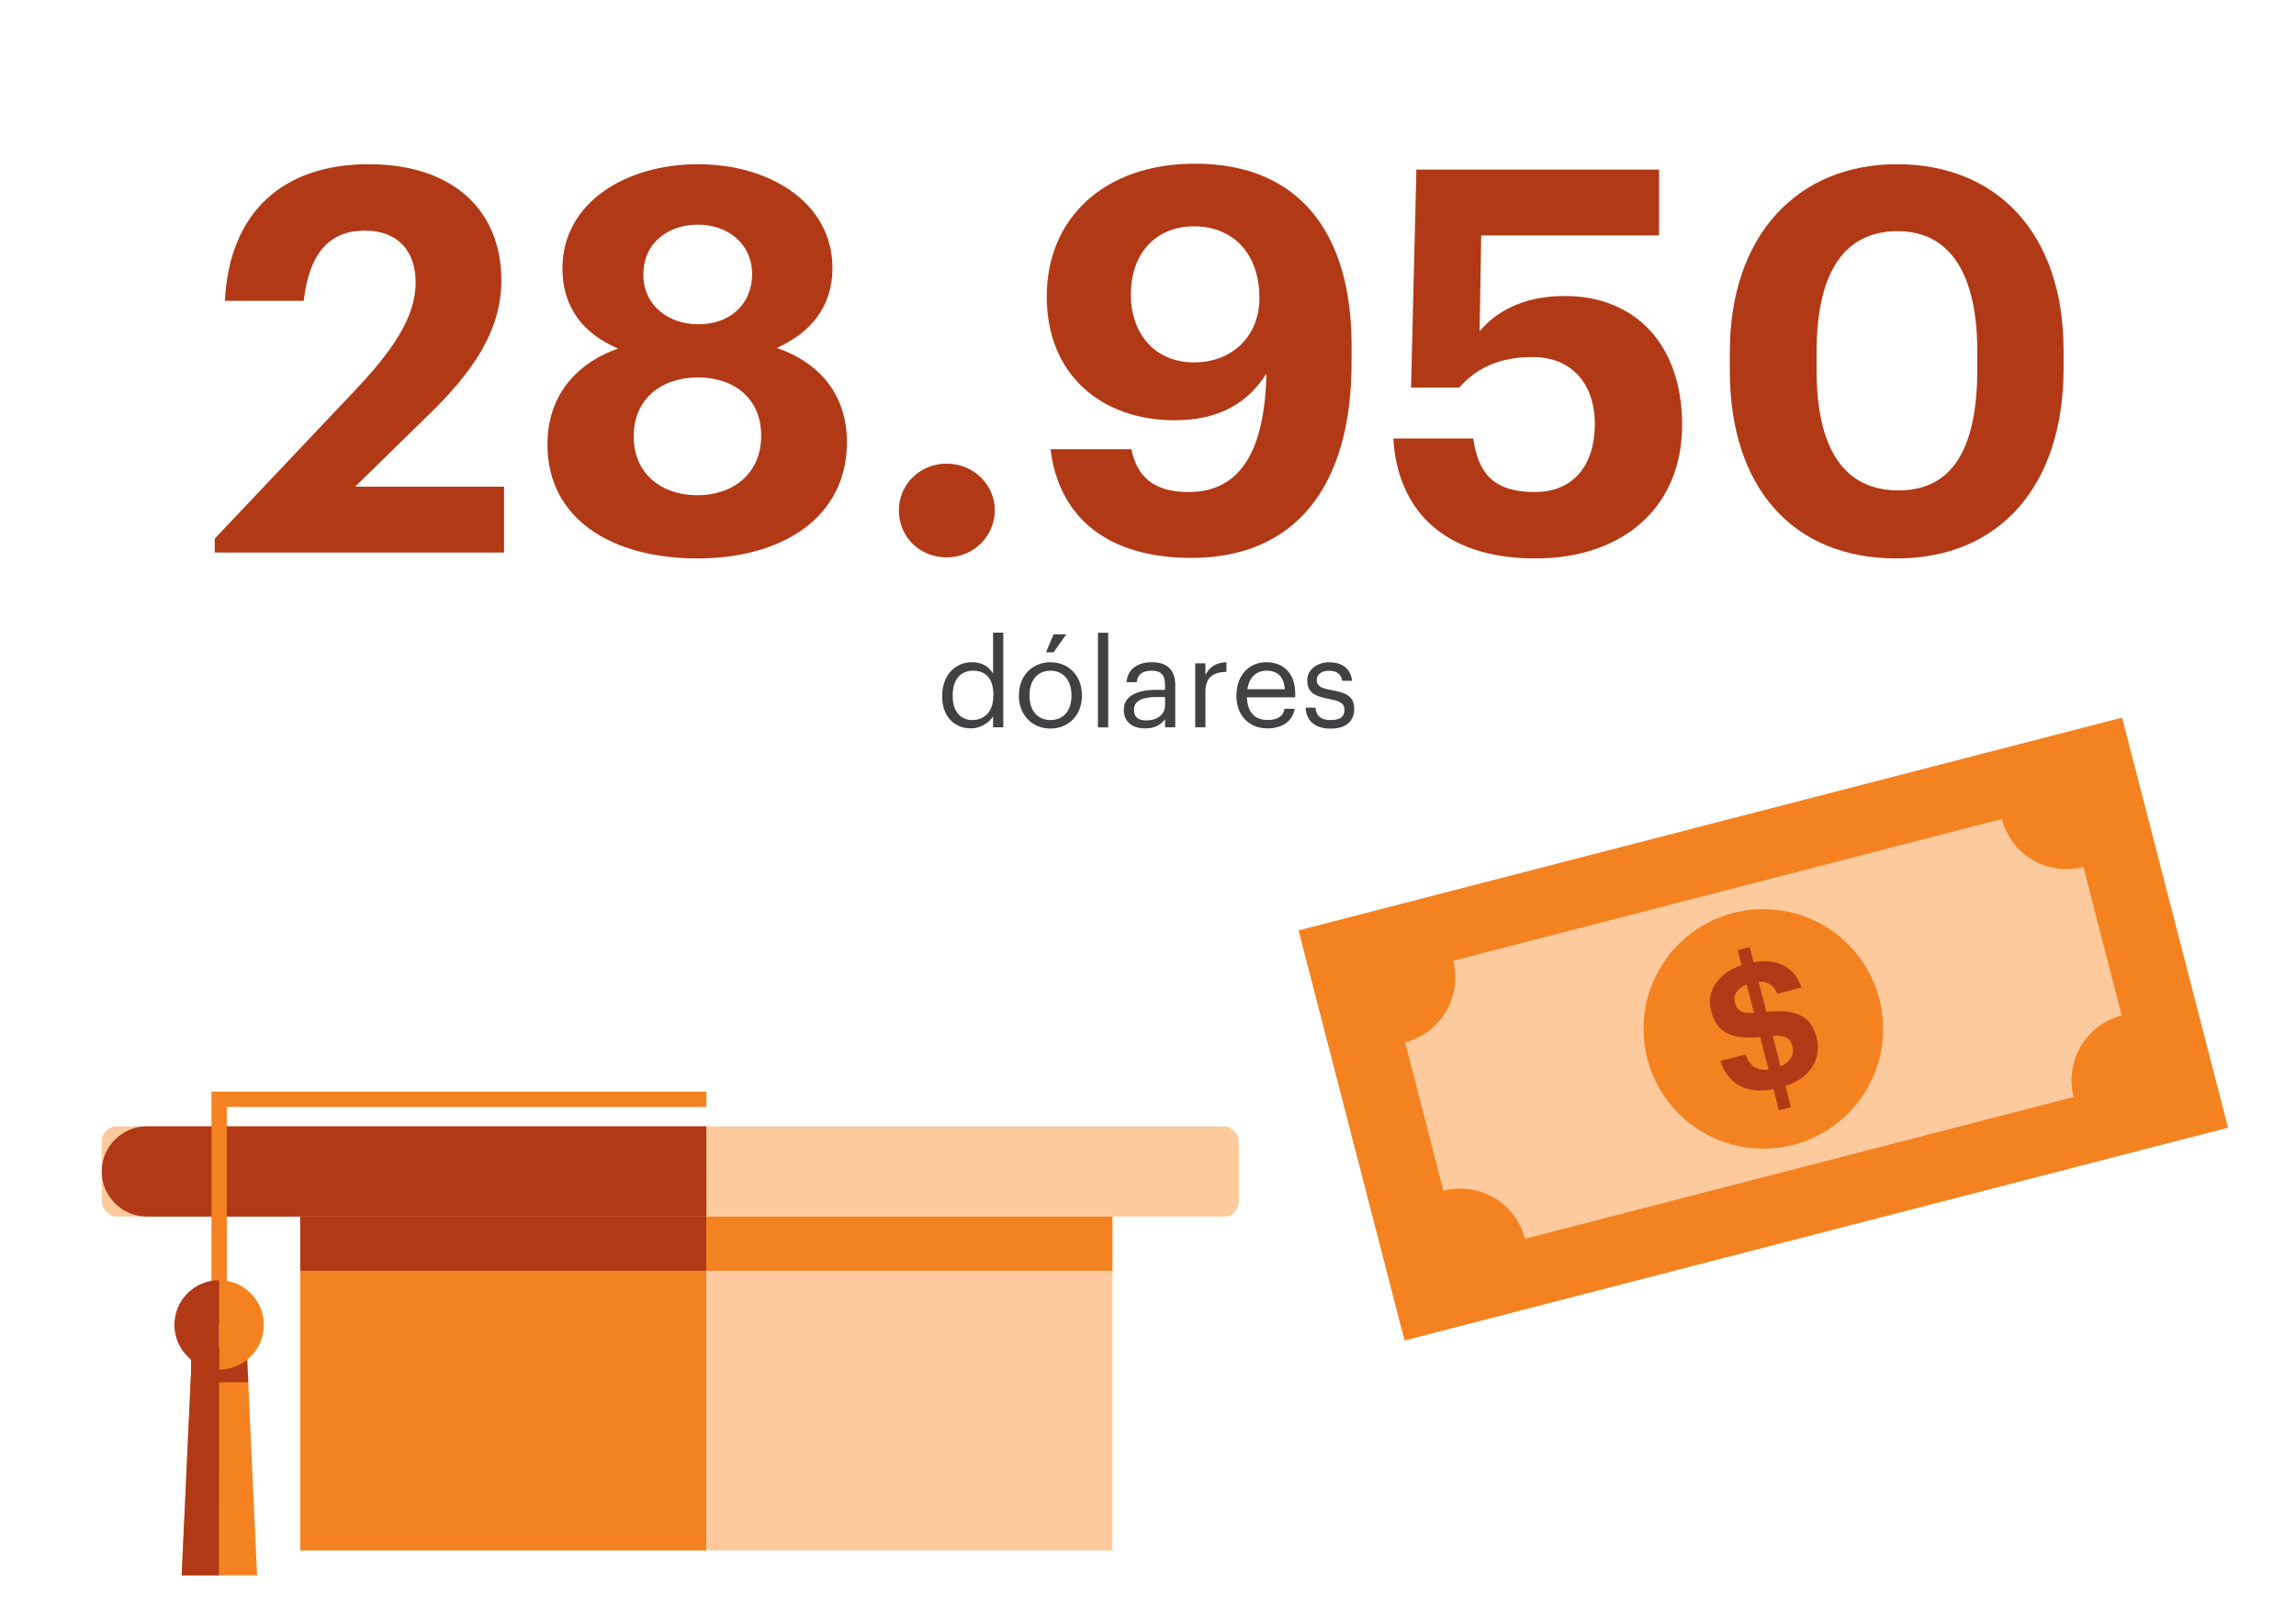 <?xml version="1.0" encoding="UTF-8"?>
<svg id="informações" xmlns="http://www.w3.org/2000/svg" width="300" height="209.87" viewBox="0 0 300 209.87">
  <defs>
    <style>
      .cls-1 {
        fill: none;
        stroke: #f58220;
        stroke-miterlimit: 10;
        stroke-width: 2px;
      }

      .cls-2 {
        fill: #b23916;
      }

      .cls-3 {
        fill: #f58220;
      }

      .cls-4 {
        fill: #fdca9e;
      }

      .cls-5 {
        fill: #414042;
      }
    </style>
  </defs>
  <g>
    <path class="cls-2" d="M28.06,70.39l18.34-19.39c4.83-5.11,7.91-9.52,7.91-14.07,0-4.13-2.31-6.79-6.65-6.79s-7.21,2.59-7.98,9.17h-10.29c.56-11.55,7.56-17.85,18.76-17.85s17.36,6.16,17.36,15.19c0,6.65-3.85,12.11-9.66,17.71l-9.45,9.24h19.46v8.61H28.06v-1.82Z"/>
    <path class="cls-2" d="M71.53,58.07c0-6.09,3.5-10.5,9.24-12.53-4.55-1.89-7.28-5.39-7.28-10.43,0-8.68,8.33-13.65,17.71-13.65s17.57,5.04,17.57,13.58c0,5.04-2.87,8.47-7.28,10.43,5.88,2.03,9.17,6.37,9.17,12.32,0,9.8-8.4,15.19-19.53,15.19s-19.6-5.11-19.6-14.91ZM99.46,56.95c0-4.9-3.57-7.63-8.26-7.63s-8.4,2.73-8.4,7.7,3.71,7.7,8.33,7.7,8.33-2.8,8.33-7.77ZM98.27,35.8c0-3.85-3.08-6.44-7.07-6.44s-7.14,2.45-7.14,6.51,3.29,6.51,7.21,6.51,7-2.45,7-6.58Z"/>
    <path class="cls-2" d="M117.45,66.68c0-3.36,2.73-6.09,6.23-6.09s6.3,2.73,6.3,6.09-2.73,6.16-6.3,6.16-6.23-2.73-6.23-6.16Z"/>
    <path class="cls-2" d="M137.26,58.7h10.57c.7,3.43,2.73,5.6,7.49,5.6,6.65,0,9.94-5.25,10.15-15.47-2.31,3.64-5.95,6.09-11.97,6.09-9.66,0-16.73-6.02-16.73-16.17s7.42-17.36,19.39-17.36c13.79,0,20.44,9.31,20.44,23.73v2.24c0,16.38-7.49,25.55-20.93,25.55-10.85,0-17.29-5.18-18.41-14.21ZM164.56,38.96c0-5.81-3.43-9.38-8.54-9.38s-8.26,3.64-8.26,8.89,3.22,8.89,8.26,8.89,8.54-3.5,8.54-8.4Z"/>
    <path class="cls-2" d="M182.06,57.3h10.43c.63,4.2,2.31,7,8.05,7,5.11,0,7.84-3.57,7.84-8.89s-3.08-8.75-8.12-8.75c-4.69,0-7.56,1.68-9.59,3.99h-6.3l.7-28.49h31.71v8.61h-23.24l-.21,12.53c1.96-2.38,5.46-4.62,11.13-4.62,9.1,0,15.33,6.23,15.33,16.87s-7.63,17.43-19.18,17.43c-12.32,0-18.06-6.72-18.55-15.68Z"/>
    <path class="cls-2" d="M226.02,48.41v-2.38c0-15.4,8.96-24.57,21.84-24.57s21.77,8.82,21.77,24.36v2.31c0,15.33-8.33,24.85-21.84,24.85s-21.77-9.24-21.77-24.57ZM258.36,48.2v-2.24c0-10.08-3.5-15.75-10.43-15.75s-10.57,5.39-10.57,15.75v2.38c0,10.5,3.71,15.75,10.71,15.75s10.29-5.39,10.29-15.89Z"/>
    <path class="cls-5" d="M123.11,91.04v-.13c0-2.56,1.6-4.37,3.91-4.37,1.39,0,2.26.67,2.74,1.49v-5.35h1.33v12.37h-1.33v-1.44c-.48.82-1.65,1.58-2.87,1.58-2.19,0-3.78-1.55-3.78-4.16ZM129.8,90.93v-.13c0-2.14-1.02-3.15-2.66-3.15s-2.66,1.17-2.66,3.2v.13c0,2.11,1.14,3.12,2.54,3.12,1.55,0,2.77-1.02,2.77-3.17Z"/>
    <path class="cls-5" d="M133.14,90.95v-.13c0-2.51,1.74-4.27,4.11-4.27s4.11,1.75,4.11,4.26v.13c0,2.53-1.74,4.27-4.13,4.27s-4.1-1.81-4.1-4.26ZM140,90.95v-.11c0-1.94-1.07-3.19-2.74-3.19s-2.74,1.25-2.74,3.17v.13c0,1.9,1.04,3.15,2.74,3.15s2.74-1.26,2.74-3.15ZM137.66,82.9h1.66l-1.66,2.35h-.99l.99-2.35Z"/>
    <path class="cls-5" d="M143.46,82.69h1.34v12.37h-1.34v-12.37Z"/>
    <path class="cls-5" d="M146.84,92.74c0-1.94,2.05-2.59,4.19-2.59h1.2v-.61c0-1.33-.51-1.89-1.79-1.89-1.15,0-1.79.48-1.92,1.5h-1.33c.18-1.91,1.7-2.61,3.31-2.61s3.06.66,3.06,2.99v5.52h-1.33v-1.06c-.62.78-1.38,1.2-2.61,1.2-1.55,0-2.79-.75-2.79-2.47ZM152.23,92.13v-1.04h-1.15c-1.68,0-2.91.42-2.91,1.65,0,.86.42,1.41,1.58,1.41,1.41,0,2.48-.72,2.48-2.02Z"/>
    <path class="cls-5" d="M156.17,86.69h1.33v1.5c.53-.94,1.25-1.6,2.75-1.65v1.25c-1.68.08-2.75.61-2.75,2.67v4.59h-1.33v-8.37Z"/>
    <path class="cls-5" d="M161.56,90.96v-.13c0-2.53,1.62-4.29,3.92-4.29,1.94,0,3.76,1.17,3.76,4.16v.43h-6.31c.06,1.91.98,2.96,2.69,2.96,1.3,0,2.05-.48,2.22-1.46h1.33c-.29,1.68-1.68,2.56-3.57,2.56-2.37,0-4.05-1.67-4.05-4.24ZM167.88,90.07c-.13-1.73-1.02-2.42-2.4-2.42s-2.27.93-2.5,2.42h4.9Z"/>
    <path class="cls-5" d="M170.58,92.48h1.3c.1.99.62,1.62,1.97,1.62,1.26,0,1.82-.43,1.82-1.33s-.66-1.17-1.95-1.41c-2.18-.4-2.91-1.01-2.91-2.46,0-1.55,1.52-2.35,2.83-2.35,1.5,0,2.8.61,3.03,2.42h-1.28c-.19-.91-.7-1.31-1.76-1.31-.96,0-1.58.48-1.58,1.2s.42,1.06,1.95,1.33c1.73.32,2.95.7,2.95,2.48,0,1.52-1.04,2.55-3.07,2.55s-3.2-1.01-3.28-2.72Z"/>
  </g>
  <g>
    <g>
      <polygon class="cls-3" points="25.08 176.88 32.26 176.88 33.59 205.87 23.74 205.87 25.08 176.88"/>
      <polygon class="cls-2" points="32.26 176.88 32.44 180.65 24.94 180.65 25.03 175.18 32.26 176.88"/>
      <polygon class="cls-2" points="25.08 176.88 28.63 176.88 28.61 205.87 23.74 205.87 25.08 176.88"/>
      <rect class="cls-4" x="13.3" y="147.2" width="148.56" height="11.79" rx="1.95" ry="1.95"/>
      <path class="cls-2" d="M92.3,158.99H19.19c-3.24,0-5.9-2.65-5.9-5.9h0c0-3.24,2.65-5.9,5.9-5.9h73.1"/>
      <rect class="cls-3" x="39.24" y="158.99" width="53.06" height="43.63" transform="translate(131.53 361.61) rotate(180)"/>
      <rect class="cls-4" x="92.3" y="158.99" width="53.06" height="43.63" transform="translate(237.65 361.61) rotate(180)"/>
      <rect class="cls-3" x="92.3" y="158.99" width="53.06" height="7.07" transform="translate(237.65 325.06) rotate(180)"/>
      <rect class="cls-2" x="39.24" y="158.99" width="53.06" height="7.07" transform="translate(131.53 325.06) rotate(180)"/>
      <polyline class="cls-1" points="92.3 143.66 28.63 143.66 28.63 173.14"/>
      <path class="cls-3" d="M28.63,167.3c3.22,0,5.84,2.61,5.84,5.84,0,3.22-2.61,5.84-5.84,5.84"/>
      <path class="cls-2" d="M28.63,178.98c-3.22,0-5.84-2.61-5.84-5.84,0-3.22,2.61-5.84,5.84-5.84"/>
    </g>
    <g>
      <rect class="cls-3" x="174.83" y="106.79" width="111.14" height="55.35" transform="translate(-26.32 61.94) rotate(-14.49)"/>
      <path class="cls-4" d="M270.95,143.36c-1.21-4.68,1.6-9.45,6.28-10.65l-5.01-19.4c-4.68,1.21-9.45-1.6-10.65-6.28l-71.7,18.53c1.21,4.68-1.6,9.45-6.28,10.65l5.01,19.4c4.68-1.21,9.45,1.6,10.65,6.28l71.7-18.53Z"/>
      <circle class="cls-3" cx="230.4" cy="134.46" r="15.65"/>
      <path class="cls-2" d="M231.75,142.34c-3.89.72-6.07-.95-6.96-3.69l3.27-.84c.49,1.24,1.22,2.16,3.03,1.97l-1.1-4.26c-3.65.35-5.66-.49-6.42-3.41-.66-2.54.89-4.94,3.99-5.98l-.51-1.97,1.57-.4.51,1.99c3.07-.51,5.27.52,6.27,3.3l-3.16.82c-.5-1.1-1.23-1.66-2.46-1.58l1.02,3.95c3.44-.35,5.76.23,6.55,3.3.69,2.65-.62,5.25-4.05,6.39l.71,2.76-1.57.4-.71-2.76ZM229.18,132.38l-.96-3.73c-1.26.51-1.78,1.43-1.54,2.35.26,1.02.78,1.47,2.5,1.38ZM231.62,135.35l1.04,4.02c1.22-.55,1.82-1.53,1.54-2.61s-.85-1.48-2.58-1.41Z"/>
    </g>
  </g>
</svg>